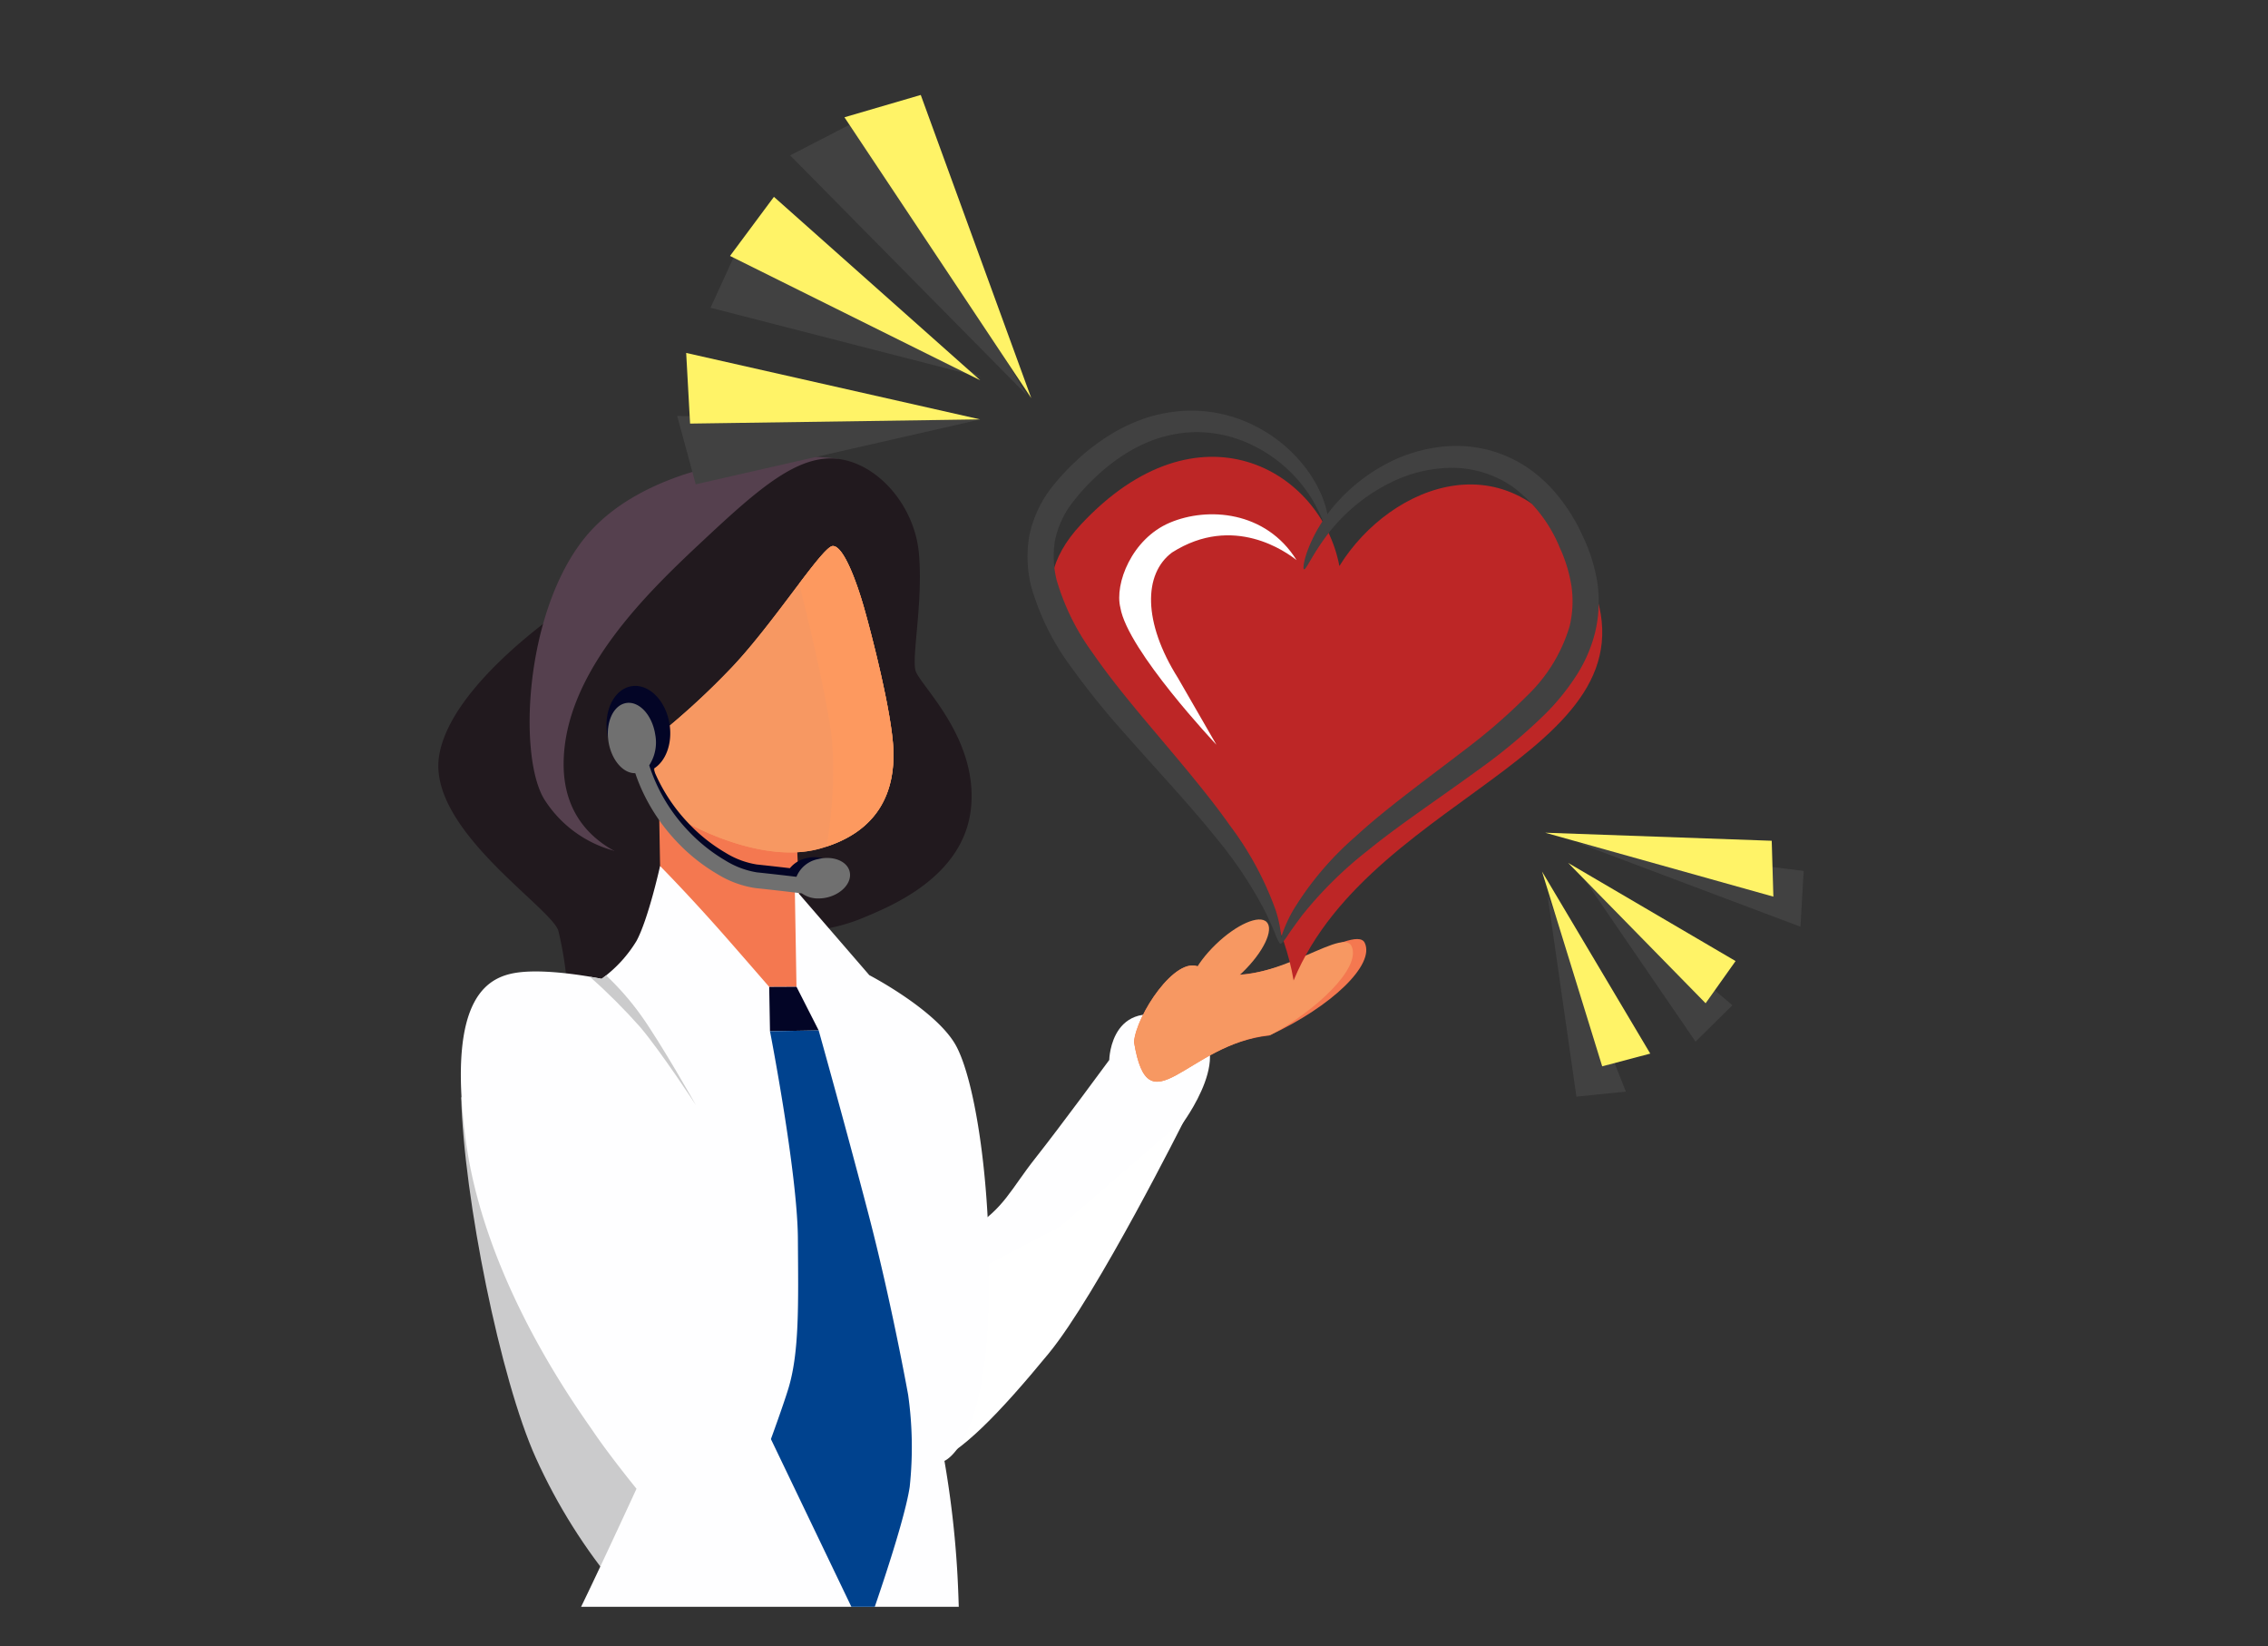 <svg xmlns="http://www.w3.org/2000/svg" xmlns:xlink="http://www.w3.org/1999/xlink" width="288" height="209" viewBox="0 0 288 209">
  <rect x="0" y="0" width="288" height="209" fill="#333333" stroke="none"/>
  <defs>
    <clipPath id="clip-path">
      <rect id="_mask" width="288" height="209" transform="translate(-33.221 -7.362)" fill="#fff"/>
    </clipPath>
    <clipPath id="clip-path-2">
      <path id="_mask-2" data-name="_mask" d="M0,0H224a16,16,0,0,1,16,16V190a0,0,0,0,1,0,0H0a0,0,0,0,1,0,0V0A0,0,0,0,1,0,0Z" transform="translate(0.779 11.638)" fill="#fbfbfb"/>
    </clipPath>
    <clipPath id="clip-path-3">
      <rect id="長方形_1604" data-name="長方形 1604" width="69.949" height="404.404" fill="none"/>
    </clipPath>
    <clipPath id="clip-path-4">
      <path id="パス_3591" data-name="パス 3591" d="M10.759,81.474A71.823,71.823,0,0,0,21.238,98.125l8.017-13.192L1.271,35.606C1.6,48.423,6.235,71.472,10.759,81.474" transform="translate(-1.271 -35.606)" fill="none"/>
    </clipPath>
    <linearGradient id="linear-gradient" x1="-0.104" y1="5.168" x2="-0.022" y2="5.168" gradientUnits="objectBoundingBox">
      <stop offset="0" stop-color="#eaeaeb"/>
      <stop offset="0.352" stop-color="#e5e5e6"/>
      <stop offset="0.739" stop-color="#d8d8d9"/>
      <stop offset="1" stop-color="#cbcbcc"/>
    </linearGradient>
    <clipPath id="clip-path-6">
      <path id="パス_3606" data-name="パス 3606" d="M9.916,29.3s-.575-.119-1.487-.272A76.312,76.312,0,0,1,14.8,35.4c2.663,3.133,7.086,9.917,7.086,9.917s-4.38-7.773-6.958-11.376a34.831,34.831,0,0,0-4.441-5.085c-.345.276-.571.438-.571.438" transform="translate(-8.429 -28.86)" fill="none"/>
    </clipPath>
    <linearGradient id="linear-gradient-2" x1="-0.814" y1="16.282" x2="-0.699" y2="16.282" xlink:href="#linear-gradient"/>
    <clipPath id="clip-path-7">
      <path id="パス_3607" data-name="パス 3607" d="M24.32,4.988c-.6.034-2.194,2.051-4.254,4.77,1.007,3.982,2.907,11.815,3.891,17.777.913,5.531.2,11.913-.386,15.592,7.056-2.325,8.6-7.567,8.469-12.107C31.9,26.27,29.2,15.953,28.289,12.761c-.9-3.16-2.567-7.773-3.932-7.775l-.037,0" transform="translate(-20.066 -4.986)" fill="none"/>
    </clipPath>
    <linearGradient id="linear-gradient-3" x1="-3.785" y1="10.304" x2="-3.596" y2="10.304" gradientUnits="objectBoundingBox">
      <stop offset="0" stop-color="#ff7b57"/>
      <stop offset="0.358" stop-color="#fe7f58"/>
      <stop offset="0.752" stop-color="#fd8c5b"/>
      <stop offset="1" stop-color="#fd995f"/>
    </linearGradient>
  </defs>
  <g id="_img" transform="translate(33.221 7.362)">
    <g id="マスクグループ_122" data-name="マスクグループ 122" clip-path="url(#clip-path)">
      <g id="マスクグループ_117" data-name="マスクグループ 117" transform="translate(0 -5)" clip-path="url(#clip-path-2)">
        <g id="腕" transform="translate(0 -40)">
          <path id="パス_5880" data-name="パス 5880" d="M95.092,206.993l-3.912-10.36V188.5s.746,3.672,4.934,1.077,5-5,8.166-9,9.357-12.429,9.357-12.429.145-9,9.857-4.571c7,2.714-.715,12.857-.715,12.857Z" transform="translate(-6 4.062)" fill="#fefeff"/>
          <path id="パス_7378" data-name="パス 7378" d="M84.863,223.471c3.75-1.084,8.914-6.5,15.082-14s17.334-29.833,17.334-29.833l-15.916,13.75-14,7.333Z" fill="#fff"/>
          <path id="パス_5879" data-name="パス 5879" d="M11.562,1.434c5.155,6.928,20.364,3.088,20.364,6.14S24.78,13.1,15.963,13.1C5.888,9.617-3.034,17.594.052,6.581,1.759,3.594,9.491-1.155,11.562,1.434Z" transform="translate(107.951 163.981) rotate(-25)" fill="#f47850"/>
          <path id="パス_5881" data-name="パス 5881" d="M11.562,1.435c5.155,6.941,18.666,2.742,18.666,5.8S22.55,12.756,16.184,13.1C6.108,9.61-3.034,17.623.052,6.591,1.759,3.6,9.491-1.158,11.562,1.435Z" transform="translate(107.951 163.981) rotate(-25)" fill="#f79862"/>
          <ellipse id="楕円形_107" data-name="楕円形 107" cx="6.625" cy="2.456" rx="6.625" ry="2.456" transform="matrix(0.719, -0.695, 0.695, 0.719, 116.396, 162.145)" fill="#f79862"/>
        </g>
        <g id="W_R" transform="translate(22.438 55.574)">
          <g id="グループ_1324" data-name="グループ 1324" transform="translate(0 0)">
            <g id="グループ_1323" data-name="グループ 1323" clip-path="url(#clip-path-3)">
              <path id="パス_3589" data-name="パス 3589" d="M16.6,8.273S1.537,18.151.094,27.45s14.3,19.22,15.153,22.184A44.867,44.867,0,0,1,16.4,57.185l9.275-.16L30.491,43.76,21.816,32.115Z" transform="translate(0 10.618)" fill="#21191e"/>
              <path id="パス_3590" data-name="パス 3590" d="M44.226.326C35.845-.9,19.162,1.1,11.771,10.732S3.655,38.238,6.953,43.563a15.13,15.13,0,0,0,8.853,6.512L38.051,7.533Z" transform="translate(6.517 0.001)" fill="#55404e"/>
            </g>
          </g>
          <g id="グループ_1326" data-name="グループ 1326" transform="translate(2.902 81.305)">
            <g id="グループ_1325" data-name="グループ 1325" clip-path="url(#clip-path-4)">
              <rect id="長方形_1605" data-name="長方形 1605" width="27.984" height="62.519" transform="translate(0 0)" fill="url(#linear-gradient)"/>
            </g>
          </g>
          <g id="グループ_1328" data-name="グループ 1328" transform="translate(0 0)">
            <g id="グループ_1327" data-name="グループ 1327" clip-path="url(#clip-path-3)">
              <path id="パス_3592" data-name="パス 3592" d="M9.38,165s-3.233,13.8-4.113,17.676.174,9.958.174,9.958H18.662l-.831-23.485Z" transform="translate(6.312 211.771)" fill="#000c1c"/>
              <path id="パス_3593" data-name="パス 3593" d="M9.195,170l.027,21.716H27.337s-2.512-11.68-3.861-15.349-4.649-10.655-4.649-10.655Z" transform="translate(11.801 212.687)" fill="#00143e"/>
              <path id="パス_3594" data-name="パス 3594" d="M42.291,111.364s-.911,13.641-2.567,23.862c-.733,4.521-3.026,12-4.574,20.346S32.8,173.145,31.162,177.74c-3.279,9.189-16.213,61.425-16.213,61.425s-3.9,2.2-7.12-.32c-3.66-2.866,4.129-53.675,6.789-58.758s4.446-34.43,4.446-34.43l8.118-34.033Z" transform="translate(8.815 142.932)" fill="#db4836"/>
              <path id="パス_3595" data-name="パス 3595" d="M8.742,113.722s.251,7.9.2,11.675,1.509,14.518,1.441,17.151-5.983,8.577-5.7,18.019,7.113,47.284,8.465,55.849S14.7,236.828,15,239.658s2.249,5.887,5.939,5.823,4.651-4.2,3.692-10.111-3.4-12.566-4.25-17.359-1.512-34.5-.285-43.107,3.366-12.424,3.937-19.133,5.528-18.131,8.271-28.484,2.56-15.845,2.56-15.845Z" transform="translate(5.994 143.031)" fill="#f79862"/>
              <path id="パス_3596" data-name="パス 3596" d="M12.9,69.492S4.292,88.191,3.879,104s5.9,63.565,5.9,63.565l39.837-.687s5.953-26.669,9.257-47.565,2.409-46.3,2.409-46.3Z" transform="translate(4.953 89.191)" fill="#00112d"/>
              <path id="パス_3597" data-name="パス 3597" d="M19.215,51.862S6.942,50.585,6.969,38.905,17.811,16.961,24.8,10.428,36.748-.425,41.8.173s9.721,5.9,10.28,11.961-.92,13.071-.429,14.9,7.93,8.451,7.054,17.4S48.158,57.088,45.089,58.4a22.425,22.425,0,0,1-5.953,1.592Z" transform="translate(8.944 0.151)" fill="#21191e"/>
              <path id="パス_3598" data-name="パス 3598" d="M12.431,28.473l-.176-10.132a43.509,43.509,0,0,0,9.054,5.428,33.438,33.438,0,0,0,8.513,2.172l.888,20.024-3.827.66L13.513,34.981Z" transform="translate(15.729 23.54)" fill="#f47850"/>
              <path id="パス_3599" data-name="パス 3599" d="M26.552,22.778s-1.487,6.725-2.987,9.5A16.476,16.476,0,0,1,19.123,37.1s-6.09-1.27-10.2-.854S-.537,39.045,1.84,57.327,16.171,91.775,18.169,94.719s5.389,7.12,5.389,7.12-5.736,12.465-7.732,16.393-3.724,9.913-2.66,11.842,21.43,7.645,34.245,7.081,17.22-4.19,17.22-4.19.114-13.283-.361-20.949A124.978,124.978,0,0,0,62.662,98.3s4.775-1.856,5.533-17.672S66.633,49.741,63.98,45.32s-10.856-8.686-10.856-8.686L43.662,25.689l.212,12.42-3.459.018S36.1,33.15,34.06,30.85c-4.3-4.841-7.508-8.072-7.508-8.072" transform="translate(1.608 29.235)" fill="#fefeff"/>
              <path id="パス_3600" data-name="パス 3600" d="M18.4,29.509l.1,5.624,6.181-.107-2.813-5.533Z" transform="translate(23.618 37.853)" fill="#030526"/>
              <path id="パス_3601" data-name="パス 3601" d="M18.444,32.023s3.485,17.889,3.544,26.3.194,14.473-1.215,19.088c-.669,2.188-2.21,6.394-2.21,6.394L30.5,108.679s4.919-13.655,5.688-18.82a47.374,47.374,0,0,0-.2-11.678S33.9,66.538,30.953,55.253s-6.327-23.337-6.327-23.337Z" transform="translate(23.672 40.963)" fill="#00428e"/>
              <path id="パス_3602" data-name="パス 3602" d="M11.959,29.482s-.048,7.216,1.235,8.625,11.867,7.467,19.788,5.327,9.6-7.666,9.46-12.415S39.61,15.953,38.694,12.763s-2.6-7.857-3.969-7.775S26.888,15.371,21.374,20.96a94.957,94.957,0,0,1-9.415,8.522" transform="translate(15.349 6.4)" fill="#f79862"/>
              <path id="パス_3603" data-name="パス 3603" d="M11.959,29.482s-.048,7.216,1.235,8.625,11.867,7.467,19.788,5.327,9.6-7.666,9.46-12.415S39.61,15.953,38.694,12.763s-2.6-7.857-3.969-7.775S26.888,15.371,21.374,20.96a94.957,94.957,0,0,1-9.415,8.522" transform="translate(15.349 6.4)" fill="#f79862"/>
              <path id="パス_3604" data-name="パス 3604" d="M8.742,112.653s.249,7.9.2,11.675,1.509,14.518,1.441,17.151S4.4,150.056,4.679,159.5s7.113,47.284,8.463,55.849S14.7,235.759,15,238.589a6.611,6.611,0,0,0,3.3,5.218c-.441-5.834-1.617-19.834-3.3-28.107-2.162-10.648-7.314-43.219-7.314-50.09s5.037-17.288,6.64-22.9-.646-12.365-1.24-21.869a61.073,61.073,0,0,1-.018-8.57Z" transform="translate(5.994 144.1)" fill="#fefefe"/>
              <path id="パス_3605" data-name="パス 3605" d="M19.158,69.946,12.9,69.492S4.295,88.189,3.879,104s5.9,63.563,5.9,63.563l6.451-.11C15.1,156.353,10.156,106.08,11.94,95.1c1.8-11.061,6.289-22.794,7.218-25.15" transform="translate(4.953 89.191)" fill="#fefefe"/>
            </g>
          </g>
          <g id="グループ_1330" data-name="グループ 1330" transform="translate(19.247 65.901)">
            <g id="グループ_1329" data-name="グループ 1329" clip-path="url(#clip-path-6)">
              <rect id="長方形_1607" data-name="長方形 1607" width="19.761" height="20.927" transform="translate(-6.992 3.889) rotate(-29.079)" fill="url(#linear-gradient-2)"/>
            </g>
          </g>
          <g id="グループ_1332" data-name="グループ 1332" transform="translate(45.82 11.385)">
            <g id="グループ_1331" data-name="グループ 1331" clip-path="url(#clip-path-7)">
              <rect id="長方形_1608" data-name="長方形 1608" width="12.107" height="38.141" transform="translate(0 0)" fill="url(#linear-gradient-3)"/>
            </g>
          </g>
          <path id="合体_16" data-name="合体 16" d="M20370.813,12032.378c-1.279-.15-2.783-.321-4.4-.493a12.743,12.743,0,0,1-4.746-1.738,23.145,23.145,0,0,1-5.215-4.163,23.617,23.617,0,0,1-4.373-6.453q-.319-.7-.59-1.408c-1.822-.307-3.445-2.243-3.854-4.8-.471-3,.91-5.713,3.094-6.061s4.336,1.811,4.813,4.808c.395,2.494-.5,4.787-2.057,5.69a21.868,21.868,0,0,0,4.418,6.854,21.087,21.087,0,0,0,4.762,3.8,10.722,10.722,0,0,0,3.963,1.482c1.531.162,2.963.324,4.2.47a3.714,3.714,0,0,1,2.074-1.267c1.605-.4,3.129.138,3.391,1.212a2.185,2.185,0,0,1-1.363,2.249l-.043.323-.51-.066a4.526,4.526,0,0,1-.508.158,4.34,4.34,0,0,1-1.057.134A2.7,2.7,0,0,1,20370.813,12032.378Z" transform="translate(-20326.182 -11978.079)" fill="#030526"/>
          <path id="合体_17" data-name="合体 17" d="M20372.352,12032.564c-1.523-.187-3.615-.433-5.934-.676a12.794,12.794,0,0,1-4.752-1.744,23.251,23.251,0,0,1-5.217-4.158,23.963,23.963,0,0,1-4.373-6.454,22.738,22.738,0,0,1-.883-2.227c-1.543.039-3.029-1.678-3.4-4-.389-2.455.623-4.654,2.26-4.909s3.279,1.519,3.668,3.974a5.33,5.33,0,0,1-.758,3.936,21.626,21.626,0,0,0,4.936,8.3,21.276,21.276,0,0,0,4.762,3.8,10.867,10.867,0,0,0,3.963,1.488c1.889.2,3.627.4,5.035.567a3.732,3.732,0,0,1,2.754-2.25c1.877-.465,3.668.241,4,1.581s-.916,2.8-2.787,3.273a4.82,4.82,0,0,1-1.152.143A3.469,3.469,0,0,1,20372.352,12032.564Z" transform="translate(-20326.182 -11977.079)" fill="#707070"/>
        </g>
      </g>
      <g id="_heart" transform="translate(92.131 54.282) rotate(-18)">
        <path id="パス_7261" data-name="パス 7261" d="M36.827,16.994C36.879,4.523,23.294-7.3,5.6,5.565-13.287,19.3,21.707,40.653,21.082,67.533,35.647,45.485,74.815,48.168,67.3,22.9,61.926,4.8,45.2,7.927,36.827,16.994" transform="translate(4.901 2.184) rotate(7)" fill="#bd2626"/>
        <path id="パス_5877" data-name="パス 5877" d="M22.446,68.911c-.115,0-.246-.387-.388-1.105-.116-.718-.364-1.766-.7-3.088A52.489,52.489,0,0,0,16.885,54c-2.289-4.381-5.448-9.392-8.821-15.13a100.81,100.81,0,0,1-4.931-9.314A31.763,31.763,0,0,1,.013,18.279a15.7,15.7,0,0,1,.974-6.226A15.019,15.019,0,0,1,4.455,6.983,24.373,24.373,0,0,1,6.688,5.144c.378-.268.741-.55,1.126-.8l1.161-.736a26.292,26.292,0,0,1,4.849-2.343A21.4,21.4,0,0,1,18.874.09a19.161,19.161,0,0,1,4.921.155,17.888,17.888,0,0,1,7.983,3.51,18.609,18.609,0,0,1,4.7,5.336,16.539,16.539,0,0,1,1.952,4.953c.57,2.891.09,4.5-.091,4.473-.271,0-.26-1.578-1.158-4.122A18.26,18.26,0,0,0,30.39,5.66a15.983,15.983,0,0,0-7-2.681A16.875,16.875,0,0,0,19.213,3,19.063,19.063,0,0,0,14.9,4.14a24.025,24.025,0,0,0-4.241,2.17A26.288,26.288,0,0,0,6.734,9.321a11.938,11.938,0,0,0-2.662,3.946,12.613,12.613,0,0,0-.73,4.872,29.7,29.7,0,0,0,2.775,10.1c1.4,3.214,3.038,6.24,4.617,9.124C13.924,43.115,16.922,48.33,19,52.966a40.735,40.735,0,0,1,3.626,11.5,15.163,15.163,0,0,1,.1,3.3c-.073.754-.168,1.142-.283,1.141" transform="translate(3.58 -4.312) rotate(7)" fill="#414141"/>
        <path id="パス_5878" data-name="パス 5878" d="M12.017,12.01c-.163-.081.305-1.672,2.125-3.994a19.9,19.9,0,0,1,3.864-3.722,22.52,22.52,0,0,1,6.372-3.282A19.5,19.5,0,0,1,33.162.187a16.516,16.516,0,0,1,4.829,1.468,16.046,16.046,0,0,1,4.384,3.138A17.963,17.963,0,0,1,45.64,9.362a23.11,23.11,0,0,1,1.965,5.4,21.378,21.378,0,0,1,.661,5.981,16.744,16.744,0,0,1-1.478,6.172A18.278,18.278,0,0,1,43.2,32.056a29.079,29.079,0,0,1-4.528,3.777,70.03,70.03,0,0,1-9.433,5.237c-6.144,2.877-11.7,5.174-16.113,7.553a50.015,50.015,0,0,0-9.8,6.54C2.3,56.109,1.495,56.849.986,57.39c-.534.522-.864.77-.958.705s.051-.443.425-1.113A17.509,17.509,0,0,1,2.4,54.253a39.665,39.665,0,0,1,9.559-7.678c4.4-2.72,9.966-5.286,15.93-8.264A73.419,73.419,0,0,0,36.8,33.155a20.177,20.177,0,0,0,6.962-7.631,13.643,13.643,0,0,0,1.193-4.931,18.546,18.546,0,0,0-.527-5.076A18.248,18.248,0,0,0,40.17,6.929a13.532,13.532,0,0,0-7.453-4.014,17.729,17.729,0,0,0-7.675.359,22.47,22.47,0,0,0-5.99,2.563A22.717,22.717,0,0,0,15.1,8.889c-2,1.916-2.85,3.262-3.085,3.121" transform="translate(24.512 9.156) rotate(7)" fill="#414141"/>
        <path id="パス_7260" data-name="パス 7260" d="M8.658,29.086S-.141,15.182.006,9.668C-.159,6.56,3.09,1.381,8.208.286s12.276.84,14.911,7.727C22.083,6.815,16.405.662,7.785,4.049,3.7,6.012,2.451,12.029,5.478,19.828" transform="translate(12.471 10.37) rotate(7)" fill="#fff" style="mix-blend-mode: overlay;isolation: isolate"/>
      </g>
      <g id="__" data-name="_|||" transform="translate(194.752 100.41) rotate(109)">
        <path id="パス_5024" data-name="パス 5024" d="M6.639,0,0,2.508,8.4,30.044Z" transform="matrix(0.996, 0.087, -0.087, 0.996, 2.517, -4.416)" fill="#414141"/>
        <path id="パス_5026" data-name="パス 5026" d="M8.875,0,0,25.388,14.036,3.636Z" transform="translate(28.453 5.87) rotate(30)" fill="#414141"/>
        <path id="パス_5030" data-name="パス 5030" d="M0,0,.7,24.629,6.56.387Z" transform="matrix(0.921, 0.391, -0.391, 0.921, 21.371, 1.087)" fill="#414141"/>
        <path id="パス_5040" data-name="パス 5040" d="M0,0,.7,24.629,6.56.387Z" transform="translate(15.935 2.532) rotate(13)" fill="#fff367"/>
        <path id="パス_5039" data-name="パス 5039" d="M8.875,0,0,25.388,14.036,3.636Z" transform="translate(22.285 5.771) rotate(21)" fill="#fff367"/>
        <path id="パス_5038" data-name="パス 5038" d="M6.639,0,0,2.508,8.4,30.044Z" transform="translate(0 0.657)" fill="#fff367"/>
      </g>
      <g id="__2" data-name="_|||" transform="matrix(-0.799, 0.602, -0.602, -0.799, 109.773, 46.147)">
        <path id="パス_5024-2" data-name="パス 5024" d="M6.538,42.735-2.9,39.168,9.043,0Z" transform="translate(-0.835 11.928) rotate(-11)" fill="#414141"/>
        <path id="パス_5026-2" data-name="パス 5026" d="M-6.634,42.121-19.257,6.01.708,36.95Z" transform="matrix(0.839, -0.545, 0.545, 0.839, 27.696, -4.113)" fill="#414141"/>
        <path id="パス_5030-2" data-name="パス 5030" d="M-.871,35.032.126,0,8.46,34.481Z" transform="translate(11.203 15.592) rotate(-25)" fill="#414141"/>
        <path id="パス_5040-2" data-name="パス 5040" d="M0,35.032,1,0,9.331,34.481Z" transform="matrix(0.974, -0.225, 0.225, 0.974, 10.665, 15.545)" fill="#fff367"/>
        <path id="パス_5039-2" data-name="パス 5039" d="M12.623,36.112,0,0,19.965,30.94Z" transform="translate(14.636 11.358) rotate(-21)" fill="#fff367"/>
        <path id="パス_5038-2" data-name="パス 5038" d="M9.443,42.735,0,39.168,11.948,0Z" transform="translate(-4.12 9.61)" fill="#fff367"/>
      </g>
    </g>
  </g>
</svg>
